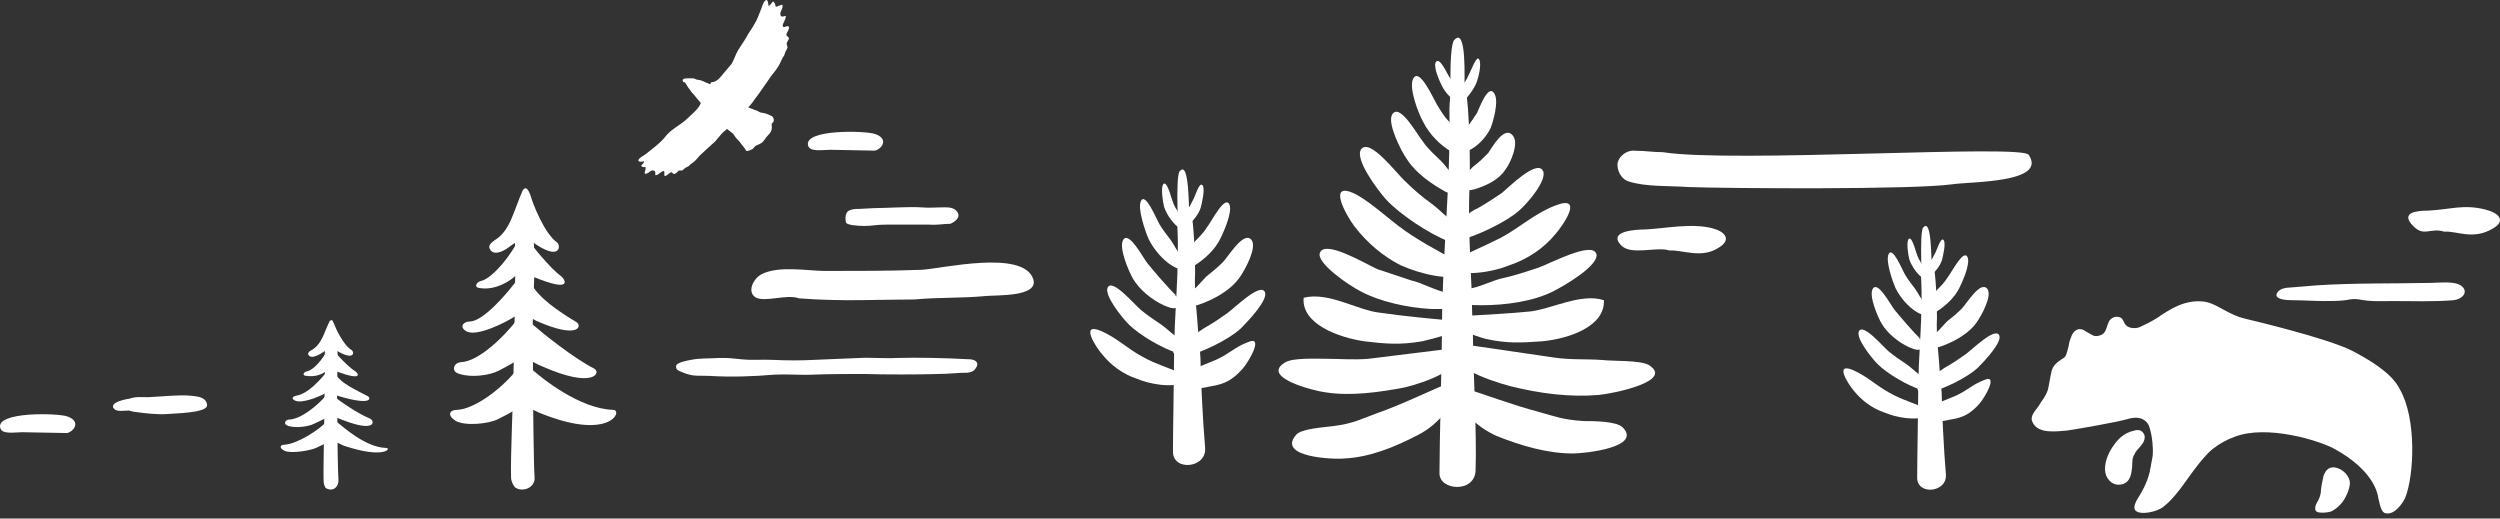 <?xml version="1.0" encoding="UTF-8"?> <svg xmlns="http://www.w3.org/2000/svg" width="458" height="95" viewBox="0 0 458 95" fill="none"><rect x="0" y="0" width="458" height="95" fill="#333333" stroke="none"/><path fill-rule="evenodd" clip-rule="evenodd" d="M95.061 67.211C92.34 70.935 87.041 74.945 83.747 75.088C82.315 75.088 81.885 76.09 83.461 77.093C85.18 78.095 89.476 77.666 91.195 76.806C92.913 75.947 92.913 75.947 94.632 74.945C96.35 73.942 97.926 75.374 99.644 75.947C111.818 80.673 114.109 75.231 112.391 75.088C106.232 74.945 99.215 69.216 97.926 68.07C96.637 67.068 96.637 66.781 95.061 67.211Z" fill="white"></path><path fill-rule="evenodd" clip-rule="evenodd" d="M94.917 58.331C92.196 61.912 87.613 66.208 84.463 66.352C83.174 66.352 82.457 68.07 84.176 68.5C86.324 69.216 89.618 68.786 91.337 67.927C92.912 67.067 93.055 67.067 94.631 66.065C96.35 65.062 97.638 66.495 99.214 67.067C108.809 71.364 110.242 68.213 108.809 67.497C105.086 65.635 99.071 60.766 97.782 59.62C96.493 58.618 96.493 57.902 94.917 58.331Z" fill="white"></path><path fill-rule="evenodd" clip-rule="evenodd" d="M95.347 50.454C92.912 53.891 88.473 58.904 86.038 58.904C85.036 58.904 84.033 59.763 85.322 60.622C87.184 61.911 92.912 58.904 94.201 58.044C95.634 57.042 97.066 58.188 98.212 58.761C105.945 62.198 106.661 59.763 105.659 59.047C102.078 56.899 98.784 54.607 97.209 51.886C96.636 50.454 96.493 50.024 95.347 50.454Z" fill="white"></path><path fill-rule="evenodd" clip-rule="evenodd" d="M95.348 43.15C93.629 47.016 90.049 51.026 88.187 51.456C87.328 51.599 86.755 52.602 87.757 52.745C90.622 53.318 93.629 51.456 94.632 50.31C95.634 49.165 96.923 50.31 97.782 50.74C105.087 53.748 103.511 51.17 102.795 50.597C100.79 49.165 97.496 45.011 96.78 44.009C96.207 43.15 96.207 42.577 95.348 43.15Z" fill="white"></path><path fill-rule="evenodd" clip-rule="evenodd" d="M95.777 34.843C94.058 38.71 93.485 42.29 90.621 44.009C90.048 44.439 89.189 45.011 89.905 45.871C90.621 46.73 92.053 46.157 93.199 45.298C94.345 44.439 94.488 44.582 95.347 43.436C96.35 42.29 96.779 43.722 97.496 44.295C102.651 48.019 102.794 45.011 102.078 44.439C99.644 42.72 97.496 36.991 97.209 35.846C96.636 34.27 96.207 34.27 95.777 34.843Z" fill="white"></path><path fill-rule="evenodd" clip-rule="evenodd" d="M94.345 44.439C94.488 52.602 94.202 60.909 94.059 69.072C94.059 71.793 93.486 83.967 93.629 87.547C93.629 88.12 94.059 88.979 94.345 89.266C95.634 90.268 98.212 89.409 97.925 87.261C97.782 85.685 97.639 72.796 97.639 70.934C97.639 68.929 97.639 66.924 97.639 64.919C97.496 61.195 97.639 57.042 97.782 53.175C97.925 50.884 98.069 44.153 97.496 42.291C96.636 39.569 94.632 40.429 94.202 43.866" fill="white"></path><path fill-rule="evenodd" clip-rule="evenodd" d="M60.198 76.853C58.495 78.856 54.288 81.36 52.185 81.461C51.283 81.461 51.083 82.062 52.084 82.562C53.186 83.163 56.792 82.562 57.894 82.062C58.896 81.561 58.996 81.561 59.998 81.06C61.099 80.459 62.001 81.26 63.002 81.661C70.515 84.165 71.817 82.062 70.715 82.062C66.909 81.961 62.702 78.055 61.901 77.454C61.2 76.753 61.2 76.552 60.198 76.853Z" fill="white"></path><path fill-rule="evenodd" clip-rule="evenodd" d="M59.897 72.245C58.195 74.349 55.09 76.753 53.086 76.853C52.185 76.853 51.784 77.754 52.886 78.055C54.288 78.456 56.492 78.155 57.493 77.654C58.495 77.153 58.595 77.153 59.597 76.653C60.699 76.052 61.8 76.552 62.802 76.953C69.012 79.357 68.712 77.053 67.71 76.653C65.306 75.651 62.401 73.547 61.6 72.947C60.899 72.346 60.899 72.045 59.897 72.245Z" fill="white"></path><path fill-rule="evenodd" clip-rule="evenodd" d="M60.097 67.84C58.495 69.843 56.391 72.047 54.488 72.447C53.787 72.547 53.186 72.948 53.987 73.349C55.189 74.05 58.495 72.648 59.396 72.147C60.298 71.546 61.199 72.247 62 72.547C68.311 74.451 68.01 72.848 67.309 72.547C65.005 71.345 62.601 70.244 61.6 68.741C61.199 68.04 60.899 67.639 60.097 67.84Z" fill="white"></path><path fill-rule="evenodd" clip-rule="evenodd" d="M60.198 63.731C59.096 65.935 57.393 67.838 56.191 68.038C55.69 68.139 55.29 68.74 55.991 68.84C57.794 69.14 59.096 68.539 59.797 67.938C60.498 67.237 61.3 67.938 61.901 68.139C66.608 69.841 65.607 68.339 65.106 68.038C63.804 67.237 61.6 64.833 61.199 64.332C60.699 63.832 60.699 63.431 60.198 63.731Z" fill="white"></path><path fill-rule="evenodd" clip-rule="evenodd" d="M60.397 58.824C59.296 61.027 58.995 63.031 57.092 64.132C56.691 64.333 56.191 64.733 56.591 65.134C56.992 65.635 57.993 65.234 58.695 64.834C59.396 64.333 59.496 64.433 60.097 63.732C60.698 63.031 60.998 63.932 61.499 64.132C64.905 66.236 65.005 64.533 64.404 64.132C62.801 63.131 61.399 59.925 61.199 59.324C60.898 58.523 60.698 58.523 60.397 58.824Z" fill="white"></path><path fill-rule="evenodd" clip-rule="evenodd" d="M59.497 63.432C59.598 68.04 59.397 72.847 59.397 77.455C59.397 78.957 59.197 86.27 59.297 88.273C59.297 88.573 59.497 89.375 59.798 89.475C61.2 90.176 62.102 88.974 62.002 87.872C61.901 86.971 61.801 79.358 61.801 78.357C61.801 77.155 61.801 76.053 61.801 74.951C61.701 72.847 61.801 70.444 61.801 68.24C61.901 66.938 61.901 63.031 61.601 62.03C61 60.427 59.698 61.028 59.497 62.931" fill="white"></path><path fill-rule="evenodd" clip-rule="evenodd" d="M299.685 27.623C297.872 27.367 296.318 28.9 296.318 30.177C296.318 31.71 297.354 32.988 298.39 33.243C301.498 34.265 305.9 34.009 309.267 34.265C316 34.52 350.701 34.776 357.693 33.754C361.318 33.243 375.043 33.498 371.677 28.389C370.9 26.346 317.553 29.922 304.605 27.878C302.792 27.878 301.498 27.623 299.685 27.623Z" fill="white"></path><path d="M392.302 81.546C391.881 82.108 391.319 82.529 391.038 83.231C390.617 83.793 390.617 84.776 390.617 85.479C390.476 86.743 390.336 88.288 388.791 88.71C387.246 89.131 385.982 88.007 385.701 86.603C385.42 85.057 386.122 83.231 386.965 81.967C387.808 80.703 388.931 79.298 391.038 78.877C392.021 78.596 392.583 79.017 392.864 79.72C392.864 79.72 393.145 80.563 392.302 81.546Z" fill="white"></path><path d="M426.013 86.461C425.873 86.742 425.592 87.163 425.592 87.585C425.311 88.708 425.17 89.832 425.17 90.253C425.03 90.956 424.889 91.377 424.468 92.079C424.187 92.501 423.906 93.484 424.468 93.765C425.03 94.046 426.294 93.905 426.856 93.765C427.418 93.624 428.12 93.063 428.682 92.501C429.806 91.377 430.508 89.41 430.508 88.427C430.367 86.32 427.137 84.494 426.013 86.461Z" fill="white"></path><path d="M439.638 71.291C439.076 70.168 437.672 67.78 430.93 64.268C426.154 61.88 412.388 58.65 411.826 58.509C410.562 58.228 409.72 57.947 408.315 57.245C406.91 56.543 405.506 55.559 403.961 55.279C400.168 54.717 397.218 56.964 395.814 57.807C395.533 58.088 394.69 58.509 394.269 58.79C393.285 59.352 392.864 59.492 392.021 59.914C391.459 60.195 389.774 60.335 389.212 59.212C388.931 58.65 388.79 58.228 388.229 58.088C387.105 57.807 386.543 58.65 386.403 58.79C385.981 59.633 385.981 60.335 385.419 61.038C384.998 61.459 384.015 61.74 383.453 61.459C382.751 61.038 382.891 61.178 382.189 60.757C380.925 59.773 379.801 60.476 379.379 61.88C378.958 62.864 379.099 63.145 378.818 63.987C378.537 64.971 378.537 65.392 377.694 65.813C376.851 66.375 376.149 66.937 375.868 67.92C375.587 69.044 375.446 70.308 375.166 71.432C374.744 72.696 374.042 73.398 373.48 74.382C372.918 75.224 371.794 76.208 372.356 77.331C373.339 79.579 376.851 79.017 378.677 78.876C379.801 78.736 387.948 77.331 389.774 76.769C392.162 76.067 393.285 77.05 393.707 78.034C394.409 80.141 394.409 82.248 394.409 82.809C394.409 83.793 394.128 84.635 393.988 85.619C393.566 88.428 392.021 90.675 391.6 91.378C391.319 91.799 390.757 92.923 391.178 93.485C392.021 94.468 395.111 93.766 396.235 92.923C397.64 91.799 398.061 91.237 399.325 89.692C400.308 88.428 403.258 83.933 405.365 82.248C406.629 81.264 407.894 80.562 409.439 80C415.338 77.753 424.89 80.702 427.699 82.248C434.582 86.04 435.565 90.113 435.705 91.237C435.986 92.22 436.127 93.906 437.11 94.046C438.655 94.327 440.06 92.361 440.621 91.237C442.307 87.023 442.728 76.629 439.638 71.291Z" fill="white"></path><path fill-rule="evenodd" clip-rule="evenodd" d="M265.537 20.536C265.765 34.003 264.167 47.241 264.167 60.707C264.167 65.043 263.711 81.02 263.711 86.726C263.711 89.922 270.33 90.378 270.33 86.042C270.558 79.651 269.873 66.413 269.873 63.674C269.873 60.25 269.645 57.511 269.645 54.316C269.417 48.154 268.961 41.306 269.189 34.916C269.417 31.035 269.189 19.167 268.504 16.428C267.363 11.863 265.765 13.917 265.537 19.852" fill="white"></path><path fill-rule="evenodd" clip-rule="evenodd" d="M267.361 58.882C262.568 58.425 257.547 57.969 252.754 57.284C248.646 56.828 243.396 53.404 238.831 54.545C238.375 59.338 245.222 61.849 250.015 62.533C253.895 62.99 256.406 63.218 260.514 62.533C261.427 62.305 270.557 60.251 266.449 59.11" fill="white"></path><path fill-rule="evenodd" clip-rule="evenodd" d="M267.361 63.676C261.884 64.361 256.178 65.045 250.7 65.73C247.961 65.958 245.45 65.73 242.939 65.73C241.342 65.73 236.777 65.502 235.408 66.415C230.843 69.154 240.885 71.664 242.939 71.892C247.504 72.577 252.526 71.892 257.319 70.98C261.199 70.067 268.731 67.328 267.361 63.904" fill="white"></path><path fill-rule="evenodd" clip-rule="evenodd" d="M267.363 69.38C262.113 71.434 257.32 73.945 252.071 75.771C249.56 76.684 247.962 77.597 244.31 78.053C242.713 78.281 238.376 78.51 237.463 79.651C233.811 83.759 244.31 84.216 246.365 83.987C250.929 83.759 255.494 81.933 259.831 79.651C263.483 77.825 266.906 73.716 267.591 69.608" fill="white"></path><path fill-rule="evenodd" clip-rule="evenodd" d="M265.08 53.633C262.798 53.176 260.516 51.807 258.461 51.35C256.407 50.666 254.353 49.981 252.299 49.296C250.245 48.383 242.713 43.818 241.8 46.329C241.115 48.155 247.049 52.263 249.332 53.404C252.755 55.23 257.777 56.372 262.113 56.6C263.939 56.6 266.906 56.828 267.591 55.23C266.906 54.317 265.537 54.089 264.396 53.633" fill="white"></path><path fill-rule="evenodd" clip-rule="evenodd" d="M267.134 41.307C265.308 40.166 263.71 38.34 262.113 37.199C260.515 36.058 258.917 34.688 257.548 33.319C255.95 31.95 250.929 25.102 249.331 27.385C248.19 29.211 252.298 34.688 253.896 36.514C256.407 39.253 261.885 42.905 265.536 44.275C267.134 44.959 267.819 44.731 268.96 43.362C268.504 42.221 267.591 41.536 266.678 40.851" fill="white"></path><path fill-rule="evenodd" clip-rule="evenodd" d="M267.362 33.089C265.992 32.176 265.079 30.579 263.938 29.437C262.797 28.296 261.656 27.383 260.743 26.014C259.602 24.644 256.406 18.71 255.037 20.992C254.124 22.59 256.634 27.611 257.776 29.209C259.373 31.72 262.34 33.774 264.851 35.144C265.992 35.6 267.818 36.285 268.731 35.144C268.503 34.23 267.818 33.546 267.362 32.861" fill="white"></path><path fill-rule="evenodd" clip-rule="evenodd" d="M268.046 25.786C267.133 24.873 266.221 23.275 265.536 22.362C264.623 21.449 263.938 20.308 263.253 19.167C262.569 18.026 260.058 12.32 258.917 14.374C258.004 15.972 259.83 20.765 260.743 22.362C261.884 24.645 263.938 26.699 265.992 27.84C266.905 28.297 268.046 28.981 268.959 27.84C268.731 26.927 268.275 26.242 267.818 25.786" fill="white"></path><path fill-rule="evenodd" clip-rule="evenodd" d="M268.503 18.026C267.818 17.57 267.361 16.657 266.905 15.972C266.448 15.515 265.992 14.831 265.535 14.146C265.079 13.461 263.709 10.266 263.025 11.407C262.568 12.32 263.709 14.831 264.166 15.744C264.851 17.113 265.992 18.254 267.133 18.711C267.59 18.939 268.274 19.395 268.731 18.711C268.731 18.483 268.503 18.254 268.503 18.026Z" fill="white"></path><path fill-rule="evenodd" clip-rule="evenodd" d="M266.45 17.798C266.906 17.341 267.363 16.428 267.819 15.744C268.276 15.059 268.732 14.602 268.96 13.918C269.417 13.233 270.558 9.809 271.014 10.951C271.471 11.864 270.786 14.602 270.33 15.515C269.645 16.885 268.732 18.026 267.591 18.939C267.134 19.167 266.45 19.624 265.993 19.167C266.221 18.483 266.45 18.026 266.45 17.798Z" fill="white"></path><path fill-rule="evenodd" clip-rule="evenodd" d="M269.416 49.297C265.992 47.243 262.112 45.417 258.689 43.134C255.037 40.852 252.07 37.657 248.418 35.602C242.94 32.863 246.592 39.482 248.19 41.537C250.472 44.504 253.439 47.014 256.635 48.612C260.286 50.21 265.536 51.579 269.188 50.21C269.188 49.982 269.188 49.753 269.188 49.525" fill="white"></path><path fill-rule="evenodd" clip-rule="evenodd" d="M266.219 57.969C271.012 57.741 275.577 57.512 280.37 57.056C284.25 56.599 289.728 53.632 293.836 55.002C294.065 59.795 287.446 62.077 282.424 62.534C278.772 62.762 276.262 62.99 272.153 62.077C271.24 61.849 262.567 59.11 266.676 58.425" fill="white"></path><path fill-rule="evenodd" clip-rule="evenodd" d="M265.991 62.763C272.154 63.676 278.544 64.589 284.707 65.502C287.674 65.958 290.641 65.73 293.608 65.958C295.434 66.186 300.456 65.958 302.053 66.871C306.846 69.838 295.434 72.121 292.924 72.349C287.674 72.805 282.196 72.121 276.718 70.751C272.382 69.61 264.165 66.643 265.991 63.219" fill="white"></path><path fill-rule="evenodd" clip-rule="evenodd" d="M266.448 70.522C271.698 72.12 276.947 74.174 282.197 75.544C284.707 76.228 286.305 76.913 290.185 77.141C291.783 77.141 296.119 77.141 297.261 78.283C300.912 81.935 290.413 83.076 288.131 83.076C283.566 83.076 278.773 81.706 274.208 79.88C270.556 78.283 266.904 74.859 266.22 70.979" fill="white"></path><path fill-rule="evenodd" clip-rule="evenodd" d="M268.732 52.949C271.014 52.72 273.297 51.351 275.579 50.894C277.633 50.438 279.688 49.753 281.742 49.069C283.796 48.384 291.785 44.047 292.469 46.558C292.926 48.612 286.763 52.264 284.481 53.405C280.829 55.231 275.808 55.916 271.471 55.916C269.645 55.916 266.906 55.916 265.993 54.318C266.906 53.633 268.047 53.177 269.189 52.949" fill="white"></path><path fill-rule="evenodd" clip-rule="evenodd" d="M265.992 41.078C267.59 40.393 269.188 38.796 270.785 38.111C272.383 37.198 273.752 36.285 275.122 35.372C276.491 34.231 281.513 29.209 282.654 31.264C283.567 32.861 279.915 37.198 278.317 38.567C276.035 40.621 270.785 43.132 267.362 44.045C265.992 44.502 265.307 44.273 264.395 42.904C264.851 42.219 265.536 41.535 266.449 41.078" fill="white"></path><path fill-rule="evenodd" clip-rule="evenodd" d="M267.361 32.862C268.502 32.405 269.186 31.036 270.099 30.351C271.012 29.666 271.697 28.982 272.61 28.069C273.295 27.156 275.577 22.819 277.175 24.873C278.316 26.243 276.718 29.895 275.805 31.036C274.664 32.862 272.382 34.003 270.099 34.688C269.186 34.916 267.589 35.144 266.676 34.231C266.676 33.547 267.132 33.09 267.817 32.633" fill="white"></path><path fill-rule="evenodd" clip-rule="evenodd" d="M266.904 26.016C267.589 25.331 268.274 24.19 268.73 23.277C269.415 22.592 269.872 21.679 270.556 20.766C271.013 19.853 272.611 15.289 273.752 17.114C274.665 18.484 273.523 22.364 273.067 23.505C272.154 25.331 270.556 26.929 268.959 27.614C268.274 28.07 267.133 28.298 266.22 27.385C266.448 26.701 266.676 26.244 266.904 26.016Z" fill="white"></path><path fill-rule="evenodd" clip-rule="evenodd" d="M264.624 48.381C268.048 46.783 271.7 45.185 274.895 43.587C278.319 41.762 281.286 39.023 284.938 37.653C290.187 35.599 286.535 41.077 284.938 42.903C282.883 45.413 279.916 47.468 276.493 48.609C273.069 49.978 268.048 50.663 264.624 49.294C264.624 49.065 264.624 48.837 264.624 48.609" fill="white"></path><path fill-rule="evenodd" clip-rule="evenodd" d="M265.536 36.97C265.308 32.862 266.221 28.754 265.992 24.417C265.764 20.993 265.308 8.212 266.449 7.299C268.731 4.788 268.275 14.831 268.275 16.657C268.275 20.081 268.731 23.732 268.731 27.156C268.731 29.895 268.96 33.319 268.275 35.829C268.047 36.514 267.818 38.568 267.362 39.025C266.449 39.481 265.992 37.655 266.221 36.514" fill="white"></path><path fill-rule="evenodd" clip-rule="evenodd" d="M215.697 41.544C216.103 49.664 215.088 57.378 215.088 65.498C215.088 68.137 214.885 78.896 214.885 82.753C214.885 86.407 221.178 85.798 220.772 81.941C220.366 77.475 219.96 68.543 219.96 67.122C219.96 65.092 219.757 63.468 219.554 61.438C219.351 57.784 218.742 53.724 218.945 49.867C218.945 47.431 218.742 40.529 218.133 38.702C217.118 35.859 215.9 37.281 215.697 40.732" fill="white"></path><path fill-rule="evenodd" clip-rule="evenodd" d="M216.508 40.325C216.914 39.919 217.32 38.904 217.523 38.498C217.929 37.889 218.132 37.483 218.538 36.671C218.944 36.062 219.756 33.017 220.365 34.032C220.771 34.844 220.162 37.28 219.959 38.092C219.553 39.31 218.538 40.528 217.726 41.137C217.32 41.34 216.711 41.746 216.305 41.34C216.305 40.934 216.508 40.528 216.508 40.325Z" fill="white"></path><path fill-rule="evenodd" clip-rule="evenodd" d="M216.509 62.858C217.93 62.249 219.351 60.828 220.772 60.016C222.193 59.204 223.411 58.392 224.832 57.377C226.253 56.362 230.923 51.693 231.735 53.52C232.344 54.941 228.69 58.798 227.268 60.219C225.035 62.249 220.366 64.482 217.321 65.294C216.103 65.701 215.494 65.498 214.885 64.482C215.291 63.67 216.103 63.264 216.915 62.858" fill="white"></path><path fill-rule="evenodd" clip-rule="evenodd" d="M217.726 53.724C218.944 53.114 219.959 51.693 220.974 50.678C221.989 49.866 223.004 49.054 224.019 48.039C225.034 47.024 227.876 42.152 229.297 43.979C230.312 45.4 228.079 49.46 227.064 50.881C225.643 52.911 223.004 54.535 220.365 55.55C219.35 55.956 217.523 56.566 216.508 55.55C216.711 54.739 217.32 54.333 217.929 53.724" fill="white"></path><path fill-rule="evenodd" clip-rule="evenodd" d="M216.508 47.227C217.523 46.618 218.132 45.197 218.944 44.182C219.756 43.37 220.568 42.558 221.177 41.543C221.989 40.528 224.425 35.656 225.237 37.483C225.846 38.904 224.019 42.964 223.207 44.385C221.989 46.415 219.959 48.039 218.132 49.054C217.32 49.46 216.102 49.866 215.493 48.851C215.696 48.039 216.102 47.633 216.508 47.024" fill="white"></path><path fill-rule="evenodd" clip-rule="evenodd" d="M215.088 69.152C217.727 67.934 220.366 66.919 222.803 65.904C225.442 64.686 226.051 63.671 228.69 62.656C231.532 61.438 228.893 66.107 227.675 67.528C225.848 69.558 224.427 70.37 221.787 70.776C218.945 71.385 217.321 71.588 215.088 70.167C215.088 69.964 215.088 69.761 215.088 69.761" fill="white"></path><path fill-rule="evenodd" clip-rule="evenodd" d="M215.9 58.596C215.697 54.739 216.306 51.085 216.103 47.025C215.9 43.98 215.291 32.408 216.103 31.393C217.93 29.16 217.727 38.295 217.93 39.92C218.133 43.168 218.336 46.416 218.336 49.461C218.336 52.1 218.539 55.145 218.133 57.378C217.93 57.987 217.727 60.017 217.321 60.22C216.712 60.626 216.103 59.002 216.509 57.987" fill="white"></path><path fill-rule="evenodd" clip-rule="evenodd" d="M216.509 40.325C216.103 39.919 215.9 38.904 215.494 38.295C215.088 37.687 214.885 37.078 214.682 36.468C214.479 35.859 213.667 32.814 213.058 33.829C212.652 34.641 213.058 37.078 213.261 37.889C213.667 39.108 214.479 40.325 215.291 41.138C215.697 41.544 216.306 41.95 216.712 41.341C216.915 40.934 216.712 40.529 216.509 40.325Z" fill="white"></path><path fill-rule="evenodd" clip-rule="evenodd" d="M216.509 62.249C215.088 61.64 213.87 60.219 212.652 59.407C211.433 58.595 210.215 57.783 208.997 56.768C207.779 55.753 203.719 50.881 202.907 52.708C202.298 54.129 205.546 58.189 206.764 59.407C208.794 61.437 213.058 63.873 215.697 64.685C216.915 65.091 217.321 64.888 217.93 63.873C217.524 63.061 216.915 62.655 216.103 62.046" fill="white"></path><path fill-rule="evenodd" clip-rule="evenodd" d="M215.493 54.129C214.478 53.317 211.027 49.257 210.215 48.242C209.403 47.227 206.764 42.152 205.749 43.979C204.937 45.4 206.764 49.663 207.576 51.084C208.794 53.114 211.027 54.941 213.26 55.956C214.275 56.362 215.493 56.971 216.305 55.753C216.102 54.941 215.696 54.332 215.087 53.926" fill="white"></path><path fill-rule="evenodd" clip-rule="evenodd" d="M216.508 47.024C215.696 46.212 215.087 44.791 214.478 43.979C213.869 43.167 213.057 42.152 212.448 41.137C211.839 40.122 209.809 35.047 208.997 36.874C208.388 38.295 209.809 42.355 210.418 43.776C211.433 45.806 213.057 47.633 214.681 48.648C215.29 49.054 216.508 49.663 217.117 48.648C216.914 47.836 216.508 47.43 216.305 46.821" fill="white"></path><path fill-rule="evenodd" clip-rule="evenodd" d="M217.118 68.746C214.681 67.528 211.636 66.716 209.2 65.295C206.561 63.874 204.531 61.844 201.689 60.626C197.832 59.002 200.674 63.468 201.892 64.889C203.516 66.919 205.749 68.543 208.185 69.355C210.621 70.37 214.681 71.182 217.321 69.964L217.118 68.746Z" fill="white"></path><path fill-rule="evenodd" clip-rule="evenodd" d="M351.954 50.763C352.316 58.01 351.411 64.894 351.411 72.141C351.411 74.496 351.229 84.098 351.229 87.54C351.229 90.801 356.846 90.257 356.483 86.815C356.121 82.829 355.759 74.858 355.759 73.59C355.759 71.778 355.577 70.329 355.396 68.517C355.215 65.256 354.672 61.633 354.853 58.191C354.853 56.017 354.672 49.857 354.128 48.227C353.222 45.691 352.135 46.959 351.954 50.038" fill="white"></path><path fill-rule="evenodd" clip-rule="evenodd" d="M352.678 49.675C353.041 49.312 353.403 48.406 353.584 48.044C353.946 47.501 354.128 47.138 354.49 46.413C354.852 45.87 355.577 43.153 356.12 44.058C356.483 44.783 355.939 46.957 355.758 47.682C355.396 48.769 354.49 49.856 353.765 50.399C353.403 50.58 352.859 50.943 352.497 50.58C352.497 50.218 352.678 49.856 352.678 49.675Z" fill="white"></path><path fill-rule="evenodd" clip-rule="evenodd" d="M352.679 69.784C353.947 69.241 355.215 67.973 356.483 67.248C357.751 66.523 358.838 65.799 360.107 64.893C361.375 63.987 365.542 59.82 366.266 61.451C366.81 62.719 363.549 66.161 362.281 67.429C360.288 69.241 356.121 71.234 353.403 71.958C352.316 72.321 351.773 72.139 351.229 71.234C351.592 70.509 352.316 70.147 353.041 69.784" fill="white"></path><path fill-rule="evenodd" clip-rule="evenodd" d="M353.766 61.633C354.853 61.089 355.759 59.821 356.664 58.915C357.57 58.19 358.476 57.466 359.382 56.56C360.288 55.654 362.824 51.306 364.092 52.937C364.998 54.205 363.005 57.828 362.099 59.096C360.831 60.908 358.476 62.357 356.121 63.263C355.215 63.625 353.585 64.169 352.679 63.263C352.86 62.538 353.403 62.176 353.947 61.633" fill="white"></path><path fill-rule="evenodd" clip-rule="evenodd" d="M352.677 55.835C353.583 55.291 354.127 54.023 354.851 53.117C355.576 52.392 356.301 51.668 356.844 50.762C357.569 49.856 359.743 45.508 360.467 47.139C361.011 48.407 359.38 52.03 358.656 53.298C357.569 55.11 355.757 56.559 354.127 57.465C353.402 57.828 352.315 58.19 351.771 57.284C351.953 56.559 352.315 56.197 352.677 55.654" fill="white"></path><path fill-rule="evenodd" clip-rule="evenodd" d="M351.409 75.401C353.764 74.314 356.119 73.408 358.293 72.502C360.649 71.415 361.192 70.51 363.547 69.604C366.084 68.517 363.728 72.684 362.641 73.952C361.011 75.763 359.743 76.488 357.388 76.85C354.851 77.394 353.402 77.575 351.409 76.307C351.409 76.126 351.409 75.945 351.409 75.945" fill="white"></path><path fill-rule="evenodd" clip-rule="evenodd" d="M352.134 65.981C351.953 62.538 352.497 59.278 352.315 55.654C352.134 52.937 351.591 42.61 352.315 41.705C353.946 39.712 353.765 47.864 353.946 49.313C354.127 52.212 354.308 55.111 354.308 57.828C354.308 60.183 354.489 62.901 354.127 64.894C353.946 65.437 353.765 67.249 353.402 67.43C352.859 67.792 352.315 66.343 352.678 65.437" fill="white"></path><path fill-rule="evenodd" clip-rule="evenodd" d="M352.679 49.675C352.317 49.313 352.136 48.407 351.773 47.863C351.411 47.32 351.23 46.776 351.049 46.233C350.868 45.689 350.143 42.972 349.599 43.878C349.237 44.602 349.599 46.776 349.781 47.501C350.143 48.588 350.868 49.675 351.592 50.4C351.955 50.762 352.498 51.124 352.86 50.581C353.042 50.218 352.86 49.856 352.679 49.675Z" fill="white"></path><path fill-rule="evenodd" clip-rule="evenodd" d="M352.678 69.24C351.41 68.697 350.323 67.429 349.236 66.704C348.149 65.979 347.062 65.255 345.975 64.349C344.888 63.443 341.265 59.095 340.54 60.726C339.996 61.994 342.895 65.617 343.982 66.704C345.794 68.516 349.598 70.69 351.953 71.414C353.04 71.777 353.403 71.596 353.946 70.69C353.584 69.965 353.04 69.603 352.316 69.059" fill="white"></path><path fill-rule="evenodd" clip-rule="evenodd" d="M351.773 61.995C350.867 61.27 347.787 57.647 347.063 56.741C346.338 55.836 343.983 51.306 343.077 52.937C342.352 54.205 343.983 58.01 344.708 59.278C345.795 61.089 347.787 62.72 349.78 63.626C350.686 63.988 351.773 64.531 352.498 63.444C352.317 62.72 351.954 62.176 351.411 61.814" fill="white"></path><path fill-rule="evenodd" clip-rule="evenodd" d="M352.678 55.654C351.954 54.93 351.41 53.662 350.867 52.937C350.323 52.212 349.599 51.306 349.055 50.401C348.512 49.495 346.7 44.966 345.975 46.596C345.432 47.864 346.7 51.488 347.244 52.756C348.149 54.567 349.599 56.198 351.048 57.104C351.591 57.466 352.678 58.01 353.222 57.104C353.041 56.379 352.678 56.017 352.497 55.473" fill="white"></path><path fill-rule="evenodd" clip-rule="evenodd" d="M353.222 75.039C351.048 73.952 348.33 73.227 346.156 71.959C343.801 70.691 341.989 68.879 339.453 67.792C336.011 66.343 338.547 70.329 339.634 71.597C341.083 73.409 343.076 74.858 345.25 75.582C347.424 76.488 351.048 77.213 353.403 76.126L353.222 75.039Z" fill="white"></path><path d="M305.866 45.897C303.43 45.085 298.761 46.912 296.934 44.882C294.498 42.242 299.979 42.039 301.4 42.039C305.257 41.837 309.926 40.822 313.783 41.837C316.017 42.446 317.235 43.867 315.002 45.288C311.753 47.521 308.099 45.694 305.866 45.897Z" fill="white"></path><path d="M447.804 42.446C445.165 41.634 444.15 43.461 442.12 41.431C439.481 38.792 443.135 38.589 444.759 38.589C449.022 38.386 451.255 37.371 455.315 38.386C457.751 38.995 459.172 40.416 456.736 41.837C453.082 44.07 450.037 42.243 447.804 42.446Z" fill="white"></path><path d="M35.108 72.508C32.943 72.25 28.279 72.765 26.946 72.765C26.113 72.765 24.781 72.636 23.782 73.022C22.116 73.279 19.951 73.922 20.95 74.951C21.45 75.465 22.949 75.208 23.615 75.208C24.115 75.336 24.448 75.465 24.781 75.465C26.613 75.722 28.779 75.979 30.611 75.851C31.61 75.722 38.106 75.722 37.94 74.179C37.773 72.636 35.941 72.636 35.108 72.508Z" fill="white"></path><path d="M432.128 54.849C431.269 54.698 430.41 54.849 429.695 55.001C428.407 55.152 427.119 55.152 425.831 55.152C423.97 55.152 421.967 55.001 419.963 55.001C418.818 55.001 416.672 54.849 417.101 53.79C417.387 53.185 417.96 52.883 418.818 52.731C420.536 52.58 422.825 52.429 424.4 52.277C431.412 51.824 438.425 51.975 445.437 51.824C447.012 51.824 450.017 51.37 451.162 52.58C452.164 53.639 451.019 54.849 449.445 55.001C445.724 55.303 441.86 55.152 438.282 55.152C436.421 55.152 434.418 55.303 432.128 54.849Z" fill="white"></path><path d="M12.307 79.334C10.556 79.334 5.827 79.181 4.076 79.181C2.675 79.181 0.398 79.639 0.048 78.419C-0.828 75.368 10.556 75.673 12.307 76.283C14.934 77.198 13.533 79.029 12.307 79.334Z" fill="white"></path><path d="M160.305 27.595C158.554 27.595 153.825 27.442 152.074 27.442C150.673 27.442 148.396 27.9 148.046 26.68C147.17 23.628 158.554 23.933 160.305 24.544C162.932 25.459 161.531 27.29 160.305 27.595Z" fill="white"></path><path fill-rule="evenodd" clip-rule="evenodd" d="M146.344 54.651C144.114 53.816 140.024 55.486 138.352 54.442C136.865 53.398 137.98 51.101 139.467 50.265C142.627 48.594 148.017 49.639 151.177 49.639C157.125 49.639 163.073 49.639 168.835 49.43C172.552 49.221 187.422 45.671 189.281 51.101C190.396 54.442 182.589 54.025 180.545 54.233C176.27 54.651 171.995 54.442 167.534 54.86C161.214 54.86 154.151 55.278 146.344 54.651Z" fill="white"></path><path d="M177.292 68.278C175.498 68.278 173.704 68.513 171.91 68.513C168.834 68.63 161.401 68.63 158.326 68.513C155.763 68.513 151.662 68.513 149.099 68.63C146.664 68.747 144.357 68.513 141.922 68.63C137.949 68.982 133.848 69.099 130.004 68.865C127.569 68.747 127.056 69.099 124.621 68.044C124.109 67.81 123.853 67.693 123.853 67.107C123.853 66.403 125.903 66.052 126.544 65.935C128.21 65.583 130.004 65.7 131.67 65.583C133.848 65.583 133.464 65.583 135.771 65.817C138.206 66.052 139.359 65.817 141.794 65.935C144.229 66.052 146.664 66.052 148.97 65.935C151.277 65.817 155.122 65.7 157.429 65.583C159.607 65.466 162.042 65.7 164.221 65.583C168.193 65.466 173.063 65.583 177.549 65.817C178.317 65.817 179.343 66.169 178.958 67.107C178.574 67.927 178.061 68.161 177.292 68.278Z" fill="white"></path><path d="M174.136 40.997C172.872 40.997 171.468 41.284 170.204 41.141C168.659 41.141 165.148 41.141 163.603 41.141C162.48 41.141 161.216 41.141 160.093 41.284C158.969 41.428 157.705 41.428 156.582 41.284C156.301 41.284 155.318 41.141 155.037 40.853C154.896 40.71 154.896 39.992 154.896 39.849C154.896 39.275 155.177 38.7 155.599 38.557C156.16 38.27 156.863 38.27 157.424 38.27C158.126 38.27 159.531 38.126 160.233 38.126C162.199 38.126 166.553 37.839 168.659 37.983C170.344 38.126 171.468 37.983 173.013 37.983C173.715 37.983 174.838 37.983 175.4 38.844C176.102 39.992 174.698 40.71 174.136 40.997Z" fill="white"></path><path fill-rule="evenodd" clip-rule="evenodd" d="M125.471 15.068C125.712 15.43 125.833 15.671 126.074 16.032C126.315 16.273 126.556 16.755 126.797 16.997C127.038 17.238 127.279 17.479 127.52 17.84C129.208 19.889 131.016 21.938 133.185 23.626C133.547 23.867 133.788 24.108 134.27 24.47C134.511 24.711 134.632 25.072 134.993 25.434C135.234 25.675 135.596 26.037 135.716 26.277C136.078 26.76 136.56 27.242 136.681 27.603C136.801 27.724 137.283 27.603 137.765 27.362C138.006 27.242 138.127 27.001 138.368 26.76C138.73 26.519 139.332 26.398 139.694 26.037C140.056 25.675 140.297 25.193 140.658 24.831C141.14 24.349 141.502 23.867 141.381 23.023C141.261 22.3 141.863 22.662 141.743 21.818C141.743 21.697 141.622 21.456 141.502 21.336C141.02 21.095 140.538 20.854 140.056 20.733C139.935 20.733 139.453 20.613 139.332 20.613C138.971 20.492 138.971 20.371 138.609 20.251C138.127 20.13 137.765 19.889 137.283 19.769C135.837 19.046 134.632 18.081 133.306 17.479C131.98 16.755 130.654 15.55 129.208 15.068C128.966 14.947 128.725 14.827 128.364 14.706C128.243 14.706 127.882 14.586 127.641 14.586C127.279 14.465 127.158 14.345 126.917 14.345C126.676 14.345 126.315 14.345 126.074 14.345C125.35 14.345 124.748 14.465 125.23 15.068H125.471Z" fill="white"></path><path d="M128.243 17.478C128.364 17.116 128.966 17.358 129.328 17.478C129.569 17.478 129.689 17.719 129.93 17.84C130.533 18.442 131.256 19.166 131.859 19.768C132.221 20.25 132.582 20.733 132.944 21.215C133.185 21.456 133.546 21.697 133.546 22.058C133.667 22.42 133.546 22.902 133.426 23.264C133.305 23.625 132.582 24.107 132.341 24.349C132.1 24.59 131.859 24.951 131.618 25.192C131.377 25.433 131.256 25.674 131.015 25.915C130.654 26.277 130.172 26.639 129.81 27C129.087 27.723 128.725 27.965 128.243 28.447C127.881 28.808 127.52 29.411 126.797 29.893C126.073 30.375 126.556 30.255 125.832 30.616C125.471 30.737 125.35 30.978 124.989 31.219C124.748 31.339 124.506 31.098 124.265 31.339C124.145 31.46 123.783 31.822 123.663 31.822C123.181 32.063 123.181 31.219 122.698 31.701C122.337 31.942 121.855 32.424 121.734 32.183C121.614 31.942 121.855 31.46 121.614 31.339C121.252 31.219 120.408 32.304 120.047 32.063C120.047 31.701 120.167 31.219 119.565 31.219C119.082 31.219 118.721 31.942 118.118 31.822C118.118 31.46 118.118 31.46 118.239 31.098C118.359 30.496 118.239 30.616 117.877 30.616C116.913 30.375 117.998 30.134 117.998 29.531C117.636 29.652 116.672 29.773 117.033 29.17C117.395 28.688 118.118 28.447 118.48 28.085C119.685 27.121 121.011 26.157 121.855 25.072C122.94 23.625 124.748 22.902 126.073 21.576C127.038 20.612 128.725 19.407 128.484 17.96L128.243 17.478Z" fill="white"></path><path d="M129.811 15.911C130.052 15.791 129.811 16.273 130.052 16.514C130.173 16.755 130.414 16.876 130.534 16.996C131.378 17.599 132.342 18.201 133.065 18.684C133.668 19.045 134.271 19.286 134.873 19.648C135.235 19.889 135.597 20.13 135.958 20.13C136.44 20.13 136.44 20.13 136.802 19.889C137.525 19.407 138.369 17.96 138.972 17.237C139.574 16.393 140.056 15.67 140.659 14.826C141.744 13.139 142.346 12.898 143.19 10.969C143.552 10.126 143.552 10.608 143.793 9.764C143.913 9.282 144.154 9.161 144.275 8.679C144.275 8.438 144.034 8.077 144.154 7.836C144.154 7.715 144.516 7.233 144.516 7.112C144.637 6.63 143.793 6.751 144.154 6.028C144.396 5.666 144.757 4.943 144.396 4.822C144.034 4.702 143.552 5.184 143.431 4.822C143.19 4.461 144.154 3.376 143.913 2.894C143.552 3.014 142.949 3.255 142.949 2.532C142.949 2.05 143.552 1.447 143.311 0.845C142.949 0.965 142.949 0.965 142.588 1.086C141.985 1.447 142.105 1.086 141.985 0.724C141.503 -0.361 141.382 0.965 140.78 1.086C140.78 0.724 140.659 -0.361 140.177 0.121C139.695 0.604 139.574 1.447 139.333 1.929C138.972 2.773 138.73 3.617 138.248 4.34C137.887 5.063 137.405 5.666 137.043 6.269C136.561 7.233 135.838 8.197 135.235 9.161C134.753 10.005 134.512 10.849 134.03 11.693C133.668 12.175 133.186 12.657 132.704 13.26C131.981 14.103 131.378 15.068 130.293 15.068L129.811 15.911Z" fill="white"></path></svg> 